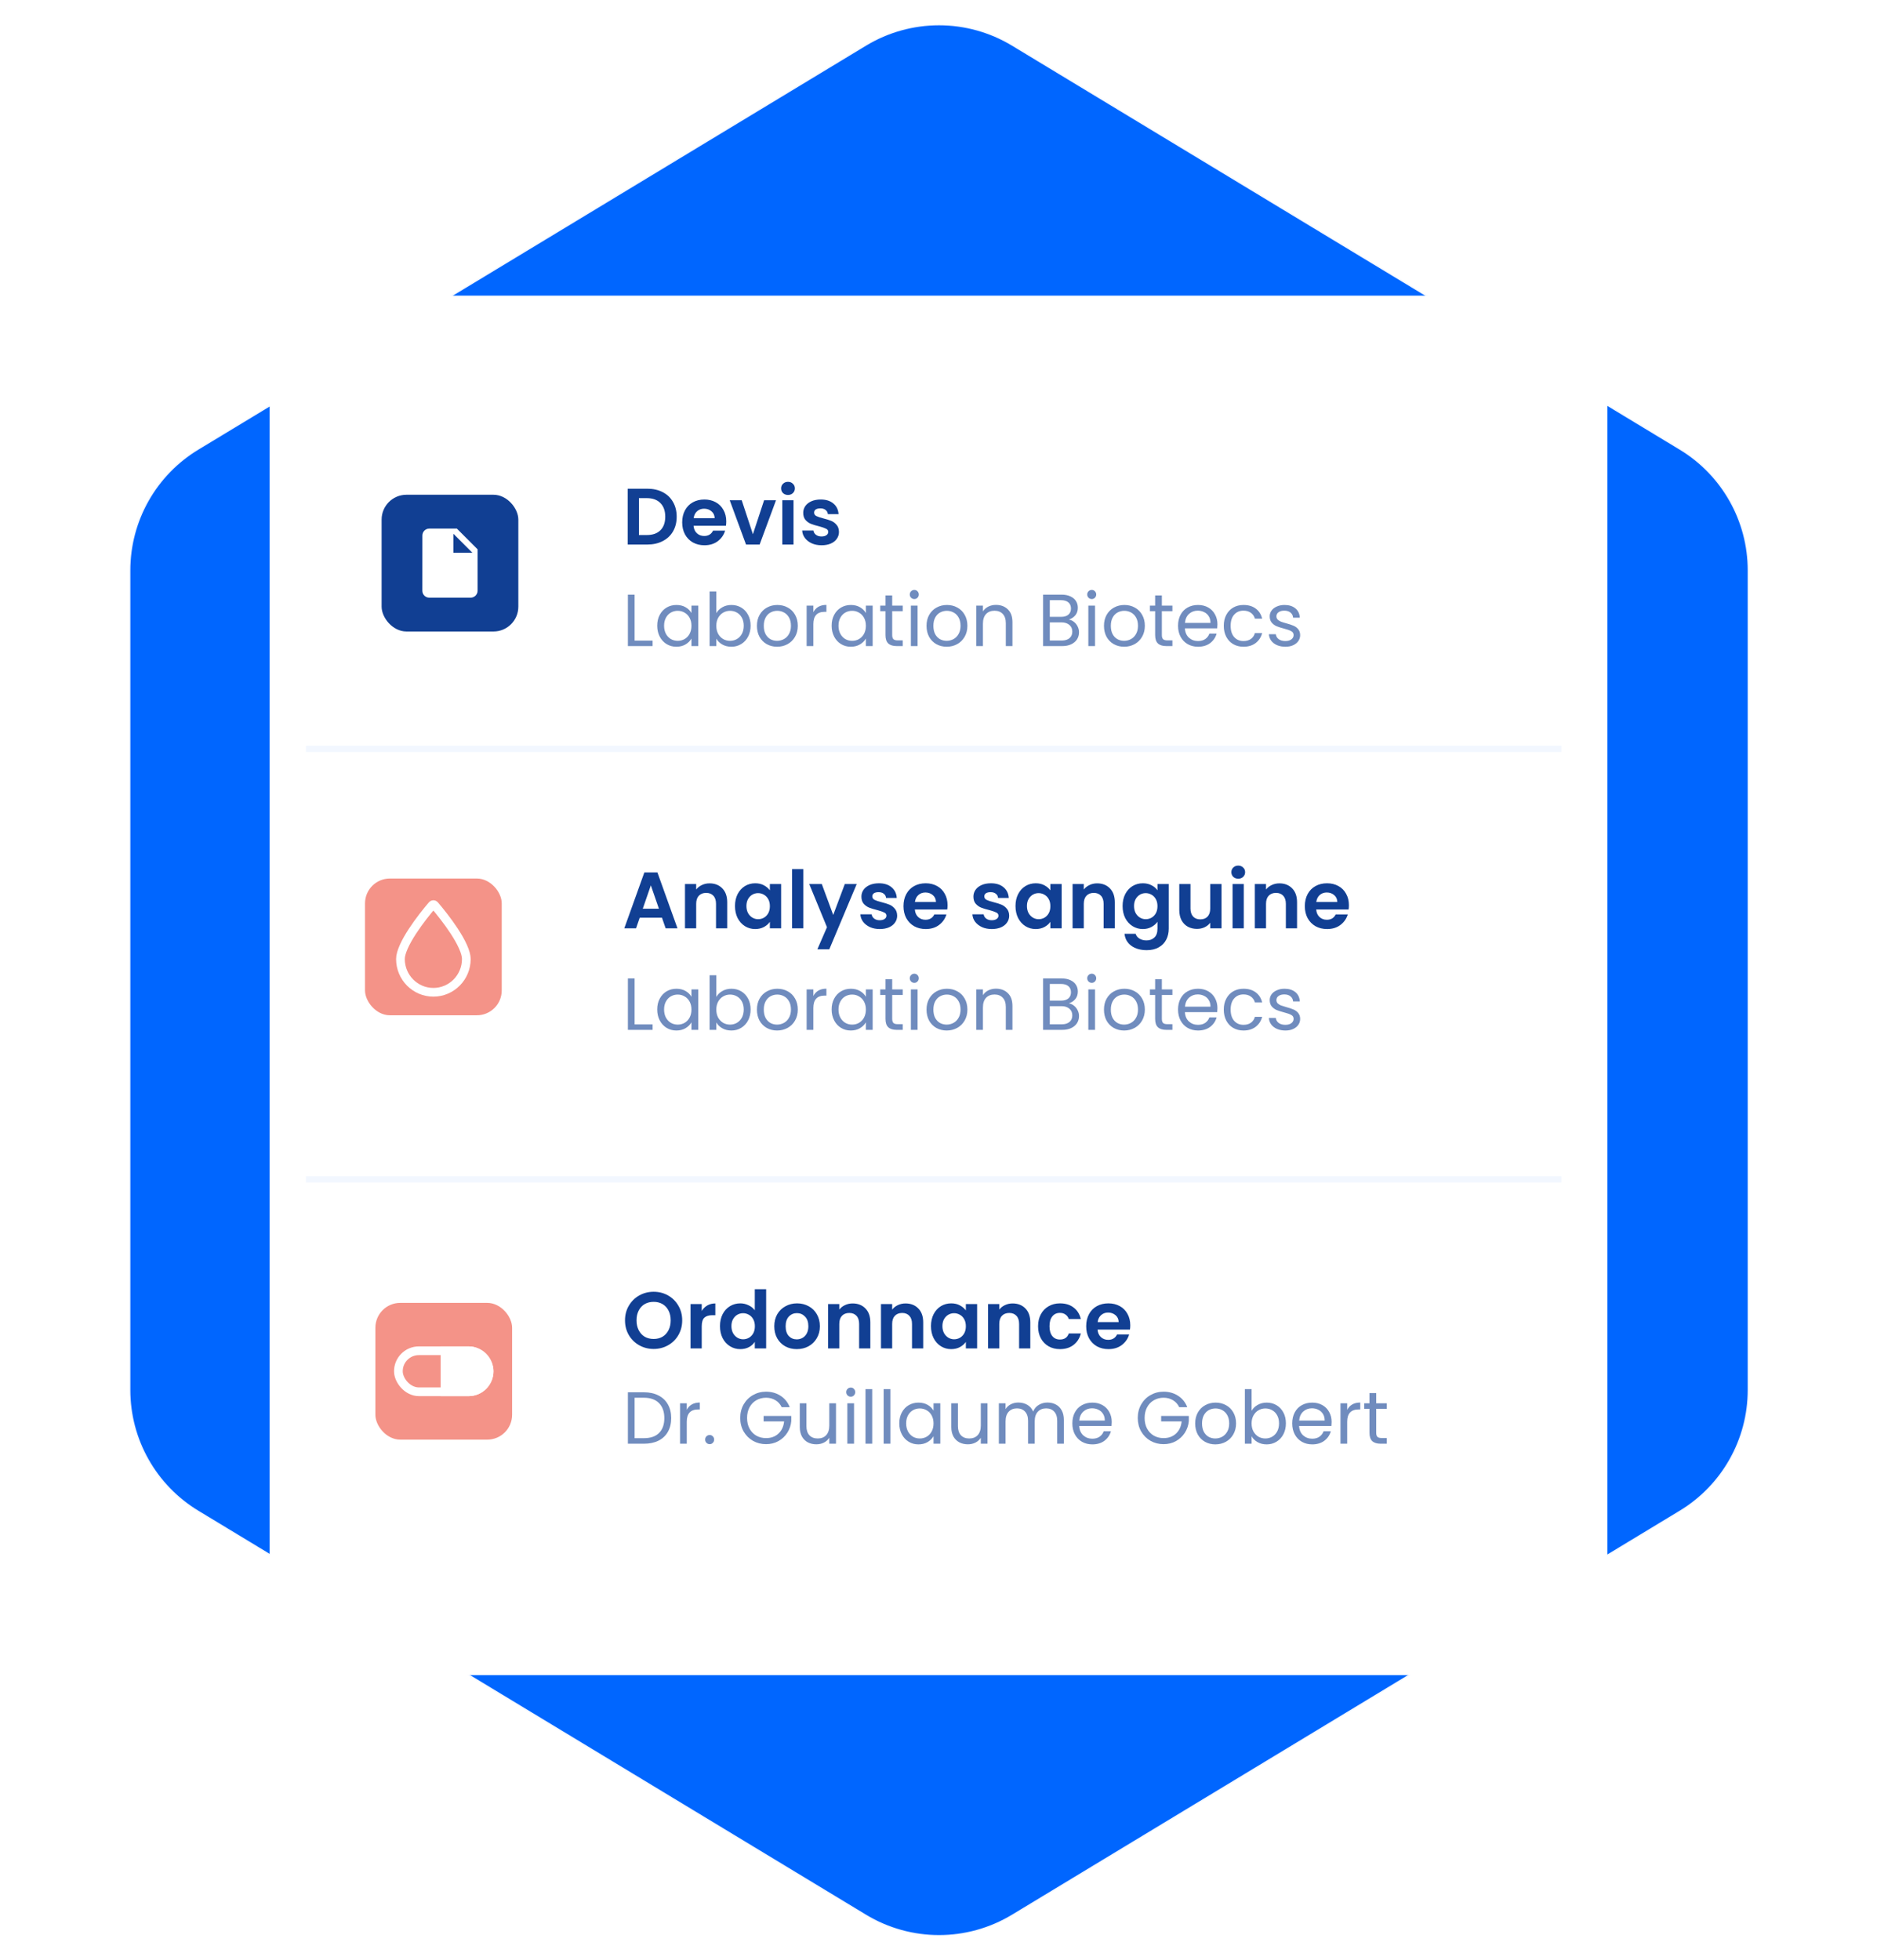 <svg width="362" height="378" viewBox="0 0 362 378" fill="none" xmlns="http://www.w3.org/2000/svg">
<g style="mix-blend-mode:multiply">
<path d="M166.959 369.296C175.654 374.556 186.549 374.556 195.244 369.296L324.006 291.402C332.188 286.452 337.187 277.586 337.187 268.023V109.977C337.187 100.414 332.188 91.547 324.006 86.598L195.244 8.704C186.549 3.444 175.654 3.444 166.959 8.704L38.197 86.598C30.015 91.547 25.016 100.414 25.016 109.977V268.023C25.016 277.586 30.015 286.452 38.197 291.402L166.959 369.296Z" fill="#0066FF"/>
<path d="M166.959 369.296C175.654 374.556 186.549 374.556 195.244 369.296L324.006 291.402C332.188 286.452 337.187 277.586 337.187 268.023V109.977C337.187 100.414 332.188 91.547 324.006 86.598L195.244 8.704C186.549 3.444 175.654 3.444 166.959 8.704L38.197 86.598C30.015 91.547 25.016 100.414 25.016 109.977V268.023C25.016 277.586 30.015 286.452 38.197 291.402L166.959 369.296Z" stroke="#F2F7FF" stroke-width="0.254"/>
</g>
<g filter="url(#filter0_d_1321_10014)">
<rect x="52" y="55" width="258" height="266" rx="3" fill="white"/>
</g>
<rect x="70.397" y="169.397" width="26.37" height="26.37" rx="4.795" fill="#F49388"/>
<path d="M89.935 184.915C89.935 188.466 87.084 191.333 83.582 191.333C80.081 191.333 77.23 188.466 77.23 184.915C77.23 184.304 77.451 183.496 77.877 182.541C78.296 181.6 78.882 180.584 79.54 179.576C80.854 177.56 82.41 175.644 83.356 174.53C83.479 174.385 83.686 174.385 83.809 174.53C84.755 175.644 86.311 177.56 87.626 179.576C88.283 180.584 88.869 181.6 89.288 182.541C89.714 183.496 89.935 184.304 89.935 184.915Z" stroke="white" stroke-width="1.678"/>
<rect x="72.397" y="251.222" width="26.37" height="26.37" rx="4.795" fill="#F49388"/>
<rect x="76.832" y="260.452" width="17.5" height="7.911" rx="3.956" stroke="white" stroke-width="1.678"/>
<path d="M85.823 260.452H90.377C92.562 260.452 94.333 262.223 94.333 264.407C94.333 266.592 92.562 268.363 90.377 268.363H85.823V260.452Z" fill="white" stroke="white" stroke-width="1.678"/>
<path d="M124.829 94.232C125.96 94.232 126.952 94.453 127.806 94.895C128.67 95.338 129.333 95.97 129.796 96.793C130.269 97.606 130.506 98.552 130.506 99.632C130.506 100.711 130.269 101.658 129.796 102.47C129.333 103.272 128.67 103.894 127.806 104.337C126.952 104.779 125.96 105 124.829 105H121.064V94.232H124.829ZM124.751 103.164C125.883 103.164 126.757 102.856 127.374 102.239C127.991 101.622 128.3 100.753 128.3 99.632C128.3 98.51 127.991 97.636 127.374 97.009C126.757 96.371 125.883 96.052 124.751 96.052H123.224V103.164H124.751ZM140.067 100.542C140.067 100.85 140.046 101.128 140.005 101.375H133.757C133.809 101.992 134.025 102.475 134.405 102.825C134.786 103.175 135.254 103.349 135.809 103.349C136.611 103.349 137.182 103.005 137.522 102.316H139.851C139.604 103.139 139.131 103.817 138.432 104.352C137.732 104.877 136.874 105.139 135.855 105.139C135.033 105.139 134.292 104.959 133.634 104.599C132.986 104.229 132.477 103.709 132.107 103.041C131.747 102.372 131.567 101.601 131.567 100.727C131.567 99.842 131.747 99.066 132.107 98.397C132.467 97.729 132.971 97.215 133.619 96.855C134.267 96.495 135.012 96.315 135.855 96.315C136.668 96.315 137.393 96.49 138.031 96.839C138.679 97.189 139.177 97.688 139.527 98.336C139.887 98.973 140.067 99.709 140.067 100.542ZM137.83 99.925C137.82 99.369 137.619 98.927 137.228 98.598C136.838 98.258 136.359 98.089 135.794 98.089C135.259 98.089 134.806 98.253 134.436 98.582C134.076 98.901 133.855 99.349 133.773 99.925H137.83ZM145.207 103.01L147.367 96.454H149.665L146.503 105H143.88L140.733 96.454H143.047L145.207 103.01ZM151.974 95.436C151.593 95.436 151.274 95.317 151.017 95.081C150.77 94.834 150.647 94.53 150.647 94.171C150.647 93.811 150.77 93.512 151.017 93.276C151.274 93.029 151.593 92.906 151.974 92.906C152.354 92.906 152.668 93.029 152.915 93.276C153.172 93.512 153.3 93.811 153.3 94.171C153.3 94.53 153.172 94.834 152.915 95.081C152.668 95.317 152.354 95.436 151.974 95.436ZM153.038 96.454V105H150.878V96.454H153.038ZM158.442 105.139C157.743 105.139 157.116 105.015 156.56 104.769C156.005 104.511 155.563 104.167 155.234 103.735C154.915 103.303 154.74 102.825 154.709 102.3H156.884C156.925 102.629 157.085 102.902 157.362 103.118C157.65 103.334 158.005 103.442 158.427 103.442C158.838 103.442 159.157 103.36 159.383 103.195C159.62 103.031 159.738 102.82 159.738 102.563C159.738 102.285 159.594 102.079 159.306 101.946C159.029 101.802 158.581 101.647 157.964 101.483C157.326 101.328 156.802 101.169 156.391 101.004C155.989 100.84 155.64 100.588 155.342 100.249C155.054 99.909 154.91 99.451 154.91 98.876C154.91 98.403 155.043 97.971 155.311 97.58C155.588 97.189 155.979 96.88 156.483 96.654C156.997 96.428 157.599 96.315 158.288 96.315C159.306 96.315 160.119 96.572 160.725 97.086C161.332 97.59 161.666 98.274 161.728 99.138H159.661C159.63 98.799 159.486 98.531 159.229 98.336C158.982 98.13 158.648 98.027 158.226 98.027C157.836 98.027 157.532 98.099 157.316 98.243C157.11 98.387 157.008 98.588 157.008 98.845C157.008 99.133 157.152 99.354 157.44 99.508C157.728 99.652 158.175 99.801 158.782 99.956C159.399 100.11 159.908 100.269 160.309 100.434C160.71 100.598 161.055 100.855 161.343 101.205C161.641 101.544 161.795 101.997 161.805 102.563C161.805 103.056 161.666 103.498 161.389 103.889C161.121 104.28 160.731 104.589 160.216 104.815C159.712 105.031 159.121 105.139 158.442 105.139Z" fill="#113F93"/>
<path d="M122.39 123.523H125.862V124.576H121.096V114.659H122.39V123.523ZM126.753 120.649C126.753 119.852 126.914 119.155 127.237 118.557C127.559 117.95 128.001 117.481 128.56 117.149C129.129 116.817 129.76 116.651 130.452 116.651C131.135 116.651 131.728 116.798 132.231 117.092C132.734 117.386 133.108 117.756 133.355 118.202V116.779H134.664V124.576H133.355V123.124C133.099 123.58 132.715 123.959 132.203 124.263C131.7 124.557 131.112 124.704 130.438 124.704C129.746 124.704 129.12 124.533 128.56 124.192C128.001 123.85 127.559 123.371 127.237 122.754C126.914 122.138 126.753 121.436 126.753 120.649ZM133.355 120.663C133.355 120.075 133.236 119.563 132.999 119.126C132.762 118.69 132.44 118.358 132.032 118.13C131.633 117.893 131.192 117.775 130.709 117.775C130.225 117.775 129.784 117.889 129.385 118.116C128.987 118.344 128.669 118.676 128.432 119.112C128.195 119.548 128.076 120.061 128.076 120.649C128.076 121.246 128.195 121.768 128.432 122.214C128.669 122.65 128.987 122.987 129.385 123.224C129.784 123.452 130.225 123.565 130.709 123.565C131.192 123.565 131.633 123.452 132.032 123.224C132.44 122.987 132.762 122.65 132.999 122.214C133.236 121.768 133.355 121.251 133.355 120.663ZM138.147 118.23C138.412 117.765 138.801 117.386 139.313 117.092C139.826 116.798 140.409 116.651 141.063 116.651C141.765 116.651 142.396 116.817 142.956 117.149C143.515 117.481 143.956 117.95 144.279 118.557C144.601 119.155 144.763 119.852 144.763 120.649C144.763 121.436 144.601 122.138 144.279 122.754C143.956 123.371 143.511 123.85 142.942 124.192C142.382 124.533 141.756 124.704 141.063 124.704C140.39 124.704 139.797 124.557 139.285 124.263C138.782 123.969 138.403 123.594 138.147 123.139V124.576H136.852V114.047H138.147V118.23ZM143.44 120.649C143.44 120.061 143.321 119.548 143.084 119.112C142.847 118.676 142.524 118.344 142.116 118.116C141.718 117.889 141.277 117.775 140.793 117.775C140.319 117.775 139.878 117.893 139.47 118.13C139.072 118.358 138.749 118.695 138.502 119.141C138.265 119.577 138.147 120.084 138.147 120.663C138.147 121.251 138.265 121.768 138.502 122.214C138.749 122.65 139.072 122.987 139.47 123.224C139.878 123.452 140.319 123.565 140.793 123.565C141.277 123.565 141.718 123.452 142.116 123.224C142.524 122.987 142.847 122.65 143.084 122.214C143.321 121.768 143.44 121.246 143.44 120.649ZM149.867 124.704C149.137 124.704 148.473 124.538 147.876 124.206C147.287 123.874 146.823 123.404 146.481 122.797C146.149 122.181 145.983 121.469 145.983 120.663C145.983 119.866 146.154 119.164 146.495 118.557C146.846 117.941 147.321 117.471 147.918 117.149C148.516 116.817 149.185 116.651 149.924 116.651C150.664 116.651 151.333 116.817 151.931 117.149C152.528 117.471 152.998 117.936 153.339 118.543C153.69 119.15 153.866 119.857 153.866 120.663C153.866 121.469 153.685 122.181 153.325 122.797C152.974 123.404 152.495 123.874 151.888 124.206C151.281 124.538 150.607 124.704 149.867 124.704ZM149.867 123.565C150.332 123.565 150.769 123.456 151.176 123.238C151.584 123.02 151.912 122.693 152.158 122.257C152.414 121.82 152.542 121.289 152.542 120.663C152.542 120.037 152.419 119.506 152.172 119.069C151.926 118.633 151.603 118.311 151.205 118.102C150.807 117.884 150.375 117.775 149.91 117.775C149.436 117.775 149 117.884 148.601 118.102C148.212 118.311 147.899 118.633 147.662 119.069C147.425 119.506 147.306 120.037 147.306 120.663C147.306 121.298 147.42 121.834 147.648 122.271C147.885 122.707 148.198 123.034 148.587 123.252C148.976 123.461 149.403 123.565 149.867 123.565ZM156.863 118.045C157.09 117.599 157.413 117.253 157.83 117.006C158.257 116.76 158.774 116.636 159.381 116.636V117.974H159.04C157.588 117.974 156.863 118.761 156.863 120.336V124.576H155.568V116.779H156.863V118.045ZM160.392 120.649C160.392 119.852 160.553 119.155 160.876 118.557C161.198 117.95 161.639 117.481 162.199 117.149C162.768 116.817 163.399 116.651 164.091 116.651C164.774 116.651 165.367 116.798 165.87 117.092C166.372 117.386 166.747 117.756 166.994 118.202V116.779H168.303V124.576H166.994V123.124C166.738 123.58 166.353 123.959 165.841 124.263C165.338 124.557 164.75 124.704 164.077 124.704C163.385 124.704 162.758 124.533 162.199 124.192C161.639 123.85 161.198 123.371 160.876 122.754C160.553 122.138 160.392 121.436 160.392 120.649ZM166.994 120.663C166.994 120.075 166.875 119.563 166.638 119.126C166.401 118.69 166.078 118.358 165.67 118.13C165.272 117.893 164.831 117.775 164.347 117.775C163.864 117.775 163.422 117.889 163.024 118.116C162.626 118.344 162.308 118.676 162.071 119.112C161.834 119.548 161.715 120.061 161.715 120.649C161.715 121.246 161.834 121.768 162.071 122.214C162.308 122.65 162.626 122.987 163.024 123.224C163.422 123.452 163.864 123.565 164.347 123.565C164.831 123.565 165.272 123.452 165.67 123.224C166.078 122.987 166.401 122.65 166.638 122.214C166.875 121.768 166.994 121.251 166.994 120.663ZM172.07 117.846V122.441C172.07 122.821 172.151 123.091 172.312 123.252C172.473 123.404 172.753 123.48 173.151 123.48H174.105V124.576H172.938C172.217 124.576 171.676 124.41 171.316 124.078C170.955 123.746 170.775 123.2 170.775 122.441V117.846H169.765V116.779H170.775V114.815H172.07V116.779H174.105V117.846H172.07ZM176.342 115.512C176.095 115.512 175.887 115.427 175.716 115.256C175.545 115.086 175.46 114.877 175.46 114.63C175.46 114.384 175.545 114.175 175.716 114.004C175.887 113.834 176.095 113.748 176.342 113.748C176.579 113.748 176.778 113.834 176.94 114.004C177.11 114.175 177.196 114.384 177.196 114.63C177.196 114.877 177.11 115.086 176.94 115.256C176.778 115.427 176.579 115.512 176.342 115.512ZM176.968 116.779V124.576H175.673V116.779H176.968ZM182.575 124.704C181.845 124.704 181.181 124.538 180.583 124.206C179.995 123.874 179.53 123.404 179.189 122.797C178.857 122.181 178.691 121.469 178.691 120.663C178.691 119.866 178.862 119.164 179.203 118.557C179.554 117.941 180.028 117.471 180.626 117.149C181.224 116.817 181.892 116.651 182.632 116.651C183.372 116.651 184.041 116.817 184.638 117.149C185.236 117.471 185.705 117.936 186.047 118.543C186.398 119.15 186.573 119.857 186.573 120.663C186.573 121.469 186.393 122.181 186.033 122.797C185.682 123.404 185.203 123.874 184.596 124.206C183.989 124.538 183.315 124.704 182.575 124.704ZM182.575 123.565C183.04 123.565 183.476 123.456 183.884 123.238C184.292 123.02 184.619 122.693 184.866 122.257C185.122 121.82 185.25 121.289 185.25 120.663C185.25 120.037 185.127 119.506 184.88 119.069C184.634 118.633 184.311 118.311 183.913 118.102C183.514 117.884 183.083 117.775 182.618 117.775C182.144 117.775 181.707 117.884 181.309 118.102C180.92 118.311 180.607 118.633 180.37 119.069C180.133 119.506 180.014 120.037 180.014 120.663C180.014 121.298 180.128 121.834 180.356 122.271C180.593 122.707 180.906 123.034 181.295 123.252C181.684 123.461 182.11 123.565 182.575 123.565ZM192.075 116.636C193.023 116.636 193.791 116.926 194.38 117.504C194.968 118.073 195.262 118.899 195.262 119.98V124.576H193.981V120.165C193.981 119.387 193.787 118.794 193.398 118.386C193.009 117.969 192.478 117.76 191.804 117.76C191.121 117.76 190.576 117.974 190.168 118.401C189.77 118.828 189.57 119.449 189.57 120.265V124.576H188.276V116.779H189.57V117.889C189.827 117.49 190.173 117.182 190.609 116.964C191.055 116.746 191.543 116.636 192.075 116.636ZM206.135 119.468C206.496 119.525 206.823 119.672 207.117 119.909C207.421 120.146 207.658 120.44 207.829 120.791C208.009 121.142 208.099 121.517 208.099 121.915C208.099 122.418 207.971 122.873 207.715 123.281C207.459 123.679 207.084 123.997 206.591 124.234C206.107 124.462 205.533 124.576 204.869 124.576H201.17V114.659H204.727C205.4 114.659 205.974 114.773 206.448 115C206.923 115.218 207.278 115.517 207.516 115.897C207.753 116.276 207.871 116.703 207.871 117.177C207.871 117.765 207.71 118.254 207.387 118.643C207.074 119.022 206.657 119.297 206.135 119.468ZM202.465 118.941H204.641C205.249 118.941 205.718 118.799 206.05 118.515C206.382 118.23 206.548 117.836 206.548 117.334C206.548 116.831 206.382 116.437 206.05 116.153C205.718 115.868 205.239 115.726 204.613 115.726H202.465V118.941ZM204.755 123.509C205.4 123.509 205.903 123.357 206.263 123.053C206.624 122.75 206.804 122.328 206.804 121.787C206.804 121.237 206.614 120.805 206.235 120.492C205.856 120.17 205.348 120.008 204.713 120.008H202.465V123.509H204.755ZM210.564 115.512C210.318 115.512 210.109 115.427 209.938 115.256C209.768 115.086 209.682 114.877 209.682 114.63C209.682 114.384 209.768 114.175 209.938 114.004C210.109 113.834 210.318 113.748 210.564 113.748C210.801 113.748 211.001 113.834 211.162 114.004C211.333 114.175 211.418 114.384 211.418 114.63C211.418 114.877 211.333 115.086 211.162 115.256C211.001 115.427 210.801 115.512 210.564 115.512ZM211.19 116.779V124.576H209.896V116.779H211.19ZM216.798 124.704C216.067 124.704 215.403 124.538 214.806 124.206C214.218 123.874 213.753 123.404 213.411 122.797C213.079 122.181 212.913 121.469 212.913 120.663C212.913 119.866 213.084 119.164 213.425 118.557C213.776 117.941 214.251 117.471 214.848 117.149C215.446 116.817 216.115 116.651 216.854 116.651C217.594 116.651 218.263 116.817 218.861 117.149C219.458 117.471 219.928 117.936 220.269 118.543C220.62 119.15 220.796 119.857 220.796 120.663C220.796 121.469 220.615 122.181 220.255 122.797C219.904 123.404 219.425 123.874 218.818 124.206C218.211 124.538 217.537 124.704 216.798 124.704ZM216.798 123.565C217.262 123.565 217.699 123.456 218.106 123.238C218.514 123.02 218.842 122.693 219.088 122.257C219.344 121.82 219.472 121.289 219.472 120.663C219.472 120.037 219.349 119.506 219.102 119.069C218.856 118.633 218.533 118.311 218.135 118.102C217.737 117.884 217.305 117.775 216.84 117.775C216.366 117.775 215.93 117.884 215.531 118.102C215.142 118.311 214.829 118.633 214.592 119.069C214.355 119.506 214.236 120.037 214.236 120.663C214.236 121.298 214.35 121.834 214.578 122.271C214.815 122.707 215.128 123.034 215.517 123.252C215.906 123.461 216.333 123.565 216.798 123.565ZM224.077 117.846V122.441C224.077 122.821 224.158 123.091 224.319 123.252C224.48 123.404 224.76 123.48 225.159 123.48H226.112V124.576H224.945C224.224 124.576 223.684 124.41 223.323 124.078C222.963 123.746 222.783 123.2 222.783 122.441V117.846H221.772V116.779H222.783V114.815H224.077V116.779H226.112V117.846H224.077ZM234.795 120.378C234.795 120.625 234.78 120.886 234.752 121.161H228.52C228.567 121.929 228.828 122.532 229.303 122.968C229.786 123.395 230.37 123.608 231.053 123.608C231.612 123.608 232.077 123.48 232.447 123.224C232.826 122.958 233.092 122.607 233.244 122.171H234.638C234.429 122.92 234.012 123.532 233.386 124.007C232.76 124.471 231.982 124.704 231.053 124.704C230.313 124.704 229.649 124.538 229.061 124.206C228.482 123.874 228.027 123.404 227.695 122.797C227.363 122.181 227.197 121.469 227.197 120.663C227.197 119.857 227.358 119.15 227.681 118.543C228.003 117.936 228.454 117.471 229.032 117.149C229.62 116.817 230.294 116.651 231.053 116.651C231.793 116.651 232.447 116.812 233.016 117.134C233.585 117.457 234.022 117.903 234.325 118.472C234.638 119.032 234.795 119.667 234.795 120.378ZM233.457 120.108C233.457 119.615 233.348 119.193 233.13 118.842C232.912 118.481 232.613 118.211 232.234 118.031C231.864 117.841 231.451 117.746 230.996 117.746C230.341 117.746 229.782 117.955 229.317 118.372C228.862 118.79 228.601 119.368 228.534 120.108H233.457ZM236.02 120.663C236.02 119.857 236.181 119.155 236.504 118.557C236.826 117.95 237.272 117.481 237.841 117.149C238.42 116.817 239.079 116.651 239.819 116.651C240.777 116.651 241.564 116.883 242.181 117.348C242.807 117.813 243.219 118.458 243.418 119.283H242.024C241.891 118.809 241.63 118.434 241.242 118.159C240.862 117.884 240.388 117.746 239.819 117.746C239.079 117.746 238.481 118.002 238.026 118.515C237.571 119.017 237.343 119.733 237.343 120.663C237.343 121.602 237.571 122.328 238.026 122.84C238.481 123.352 239.079 123.608 239.819 123.608C240.388 123.608 240.862 123.475 241.242 123.21C241.621 122.944 241.882 122.565 242.024 122.072H243.418C243.21 122.868 242.792 123.509 242.166 123.992C241.54 124.467 240.758 124.704 239.819 124.704C239.079 124.704 238.42 124.538 237.841 124.206C237.272 123.874 236.826 123.404 236.504 122.797C236.181 122.19 236.02 121.479 236.02 120.663ZM247.906 124.704C247.309 124.704 246.773 124.604 246.299 124.405C245.824 124.196 245.45 123.912 245.175 123.551C244.899 123.181 244.748 122.759 244.719 122.285H246.057C246.095 122.674 246.275 122.992 246.597 123.238C246.929 123.485 247.361 123.608 247.892 123.608C248.385 123.608 248.774 123.499 249.059 123.281C249.343 123.063 249.486 122.788 249.486 122.456C249.486 122.114 249.334 121.863 249.03 121.702C248.727 121.531 248.257 121.365 247.622 121.204C247.043 121.052 246.569 120.9 246.199 120.748C245.838 120.587 245.525 120.355 245.26 120.051C245.004 119.738 244.876 119.33 244.876 118.828C244.876 118.429 244.994 118.064 245.231 117.732C245.469 117.4 245.805 117.139 246.242 116.949C246.678 116.75 247.176 116.651 247.736 116.651C248.599 116.651 249.296 116.869 249.827 117.305C250.358 117.741 250.643 118.339 250.681 119.098H249.386C249.358 118.69 249.192 118.363 248.888 118.116C248.594 117.87 248.196 117.746 247.693 117.746C247.228 117.746 246.858 117.846 246.583 118.045C246.308 118.244 246.17 118.505 246.17 118.828C246.17 119.084 246.251 119.297 246.412 119.468C246.583 119.629 246.792 119.762 247.038 119.866C247.294 119.961 247.645 120.07 248.091 120.193C248.651 120.345 249.106 120.497 249.457 120.649C249.808 120.791 250.107 121.009 250.354 121.303C250.61 121.597 250.742 121.981 250.752 122.456C250.752 122.883 250.633 123.267 250.396 123.608C250.159 123.95 249.822 124.22 249.386 124.419C248.959 124.609 248.466 124.704 247.906 124.704Z" fill="#708CBE"/>
<path d="M122.39 197.523H125.862V198.576H121.096V188.659H122.39V197.523ZM126.753 194.649C126.753 193.852 126.914 193.155 127.237 192.557C127.559 191.95 128.001 191.481 128.56 191.149C129.129 190.817 129.76 190.651 130.452 190.651C131.135 190.651 131.728 190.798 132.231 191.092C132.734 191.386 133.108 191.756 133.355 192.202V190.779H134.664V198.576H133.355V197.125C133.099 197.58 132.715 197.959 132.203 198.263C131.7 198.557 131.112 198.704 130.438 198.704C129.746 198.704 129.12 198.533 128.56 198.192C128.001 197.85 127.559 197.371 127.237 196.755C126.914 196.138 126.753 195.436 126.753 194.649ZM133.355 194.663C133.355 194.075 133.236 193.563 132.999 193.126C132.762 192.69 132.44 192.358 132.032 192.131C131.633 191.893 131.192 191.775 130.709 191.775C130.225 191.775 129.784 191.889 129.385 192.116C128.987 192.344 128.669 192.676 128.432 193.112C128.195 193.549 128.076 194.061 128.076 194.649C128.076 195.246 128.195 195.768 128.432 196.214C128.669 196.65 128.987 196.987 129.385 197.224C129.784 197.452 130.225 197.566 130.709 197.566C131.192 197.566 131.633 197.452 132.032 197.224C132.44 196.987 132.762 196.65 132.999 196.214C133.236 195.768 133.355 195.251 133.355 194.663ZM138.147 192.23C138.412 191.765 138.801 191.386 139.313 191.092C139.826 190.798 140.409 190.651 141.063 190.651C141.765 190.651 142.396 190.817 142.956 191.149C143.515 191.481 143.956 191.95 144.279 192.557C144.601 193.155 144.763 193.852 144.763 194.649C144.763 195.436 144.601 196.138 144.279 196.755C143.956 197.371 143.511 197.85 142.942 198.192C142.382 198.533 141.756 198.704 141.063 198.704C140.39 198.704 139.797 198.557 139.285 198.263C138.782 197.969 138.403 197.594 138.147 197.139V198.576H136.852V188.047H138.147V192.23ZM143.44 194.649C143.44 194.061 143.321 193.549 143.084 193.112C142.847 192.676 142.524 192.344 142.116 192.116C141.718 191.889 141.277 191.775 140.793 191.775C140.319 191.775 139.878 191.893 139.47 192.131C139.072 192.358 138.749 192.695 138.502 193.141C138.265 193.577 138.147 194.084 138.147 194.663C138.147 195.251 138.265 195.768 138.502 196.214C138.749 196.65 139.072 196.987 139.47 197.224C139.878 197.452 140.319 197.566 140.793 197.566C141.277 197.566 141.718 197.452 142.116 197.224C142.524 196.987 142.847 196.65 143.084 196.214C143.321 195.768 143.44 195.246 143.44 194.649ZM149.867 198.704C149.137 198.704 148.473 198.538 147.876 198.206C147.287 197.874 146.823 197.404 146.481 196.797C146.149 196.181 145.983 195.469 145.983 194.663C145.983 193.866 146.154 193.164 146.495 192.557C146.846 191.941 147.321 191.471 147.918 191.149C148.516 190.817 149.185 190.651 149.924 190.651C150.664 190.651 151.333 190.817 151.931 191.149C152.528 191.471 152.998 191.936 153.339 192.543C153.69 193.15 153.866 193.857 153.866 194.663C153.866 195.469 153.685 196.181 153.325 196.797C152.974 197.404 152.495 197.874 151.888 198.206C151.281 198.538 150.607 198.704 149.867 198.704ZM149.867 197.566C150.332 197.566 150.769 197.457 151.176 197.238C151.584 197.02 151.912 196.693 152.158 196.257C152.414 195.82 152.542 195.289 152.542 194.663C152.542 194.037 152.419 193.506 152.172 193.07C151.926 192.633 151.603 192.311 151.205 192.102C150.807 191.884 150.375 191.775 149.91 191.775C149.436 191.775 149 191.884 148.601 192.102C148.212 192.311 147.899 192.633 147.662 193.07C147.425 193.506 147.306 194.037 147.306 194.663C147.306 195.299 147.42 195.835 147.648 196.271C147.885 196.707 148.198 197.034 148.587 197.253C148.976 197.461 149.403 197.566 149.867 197.566ZM156.863 192.045C157.09 191.599 157.413 191.253 157.83 191.007C158.257 190.76 158.774 190.637 159.381 190.637V191.974H159.04C157.588 191.974 156.863 192.761 156.863 194.336V198.576H155.568V190.779H156.863V192.045ZM160.392 194.649C160.392 193.852 160.553 193.155 160.876 192.557C161.198 191.95 161.639 191.481 162.199 191.149C162.768 190.817 163.399 190.651 164.091 190.651C164.774 190.651 165.367 190.798 165.87 191.092C166.372 191.386 166.747 191.756 166.994 192.202V190.779H168.303V198.576H166.994V197.125C166.738 197.58 166.353 197.959 165.841 198.263C165.338 198.557 164.75 198.704 164.077 198.704C163.385 198.704 162.758 198.533 162.199 198.192C161.639 197.85 161.198 197.371 160.876 196.755C160.553 196.138 160.392 195.436 160.392 194.649ZM166.994 194.663C166.994 194.075 166.875 193.563 166.638 193.126C166.401 192.69 166.078 192.358 165.67 192.131C165.272 191.893 164.831 191.775 164.347 191.775C163.864 191.775 163.422 191.889 163.024 192.116C162.626 192.344 162.308 192.676 162.071 193.112C161.834 193.549 161.715 194.061 161.715 194.649C161.715 195.246 161.834 195.768 162.071 196.214C162.308 196.65 162.626 196.987 163.024 197.224C163.422 197.452 163.864 197.566 164.347 197.566C164.831 197.566 165.272 197.452 165.67 197.224C166.078 196.987 166.401 196.65 166.638 196.214C166.875 195.768 166.994 195.251 166.994 194.663ZM172.07 191.846V196.442C172.07 196.821 172.151 197.091 172.312 197.253C172.473 197.404 172.753 197.48 173.151 197.48H174.105V198.576H172.938C172.217 198.576 171.676 198.41 171.316 198.078C170.955 197.746 170.775 197.2 170.775 196.442V191.846H169.765V190.779H170.775V188.815H172.07V190.779H174.105V191.846H172.07ZM176.342 189.513C176.095 189.513 175.887 189.427 175.716 189.256C175.545 189.086 175.46 188.877 175.46 188.63C175.46 188.384 175.545 188.175 175.716 188.004C175.887 187.834 176.095 187.748 176.342 187.748C176.579 187.748 176.778 187.834 176.94 188.004C177.11 188.175 177.196 188.384 177.196 188.63C177.196 188.877 177.11 189.086 176.94 189.256C176.778 189.427 176.579 189.513 176.342 189.513ZM176.968 190.779V198.576H175.673V190.779H176.968ZM182.575 198.704C181.845 198.704 181.181 198.538 180.583 198.206C179.995 197.874 179.53 197.404 179.189 196.797C178.857 196.181 178.691 195.469 178.691 194.663C178.691 193.866 178.862 193.164 179.203 192.557C179.554 191.941 180.028 191.471 180.626 191.149C181.224 190.817 181.892 190.651 182.632 190.651C183.372 190.651 184.041 190.817 184.638 191.149C185.236 191.471 185.705 191.936 186.047 192.543C186.398 193.15 186.573 193.857 186.573 194.663C186.573 195.469 186.393 196.181 186.033 196.797C185.682 197.404 185.203 197.874 184.596 198.206C183.989 198.538 183.315 198.704 182.575 198.704ZM182.575 197.566C183.04 197.566 183.476 197.457 183.884 197.238C184.292 197.02 184.619 196.693 184.866 196.257C185.122 195.82 185.25 195.289 185.25 194.663C185.25 194.037 185.127 193.506 184.88 193.07C184.634 192.633 184.311 192.311 183.913 192.102C183.514 191.884 183.083 191.775 182.618 191.775C182.144 191.775 181.707 191.884 181.309 192.102C180.92 192.311 180.607 192.633 180.37 193.07C180.133 193.506 180.014 194.037 180.014 194.663C180.014 195.299 180.128 195.835 180.356 196.271C180.593 196.707 180.906 197.034 181.295 197.253C181.684 197.461 182.11 197.566 182.575 197.566ZM192.075 190.637C193.023 190.637 193.791 190.926 194.38 191.504C194.968 192.074 195.262 192.899 195.262 193.98V198.576H193.981V194.165C193.981 193.387 193.787 192.794 193.398 192.387C193.009 191.969 192.478 191.761 191.804 191.761C191.121 191.761 190.576 191.974 190.168 192.401C189.77 192.828 189.57 193.449 189.57 194.265V198.576H188.276V190.779H189.57V191.889C189.827 191.49 190.173 191.182 190.609 190.964C191.055 190.746 191.543 190.637 192.075 190.637ZM206.135 193.468C206.496 193.525 206.823 193.672 207.117 193.909C207.421 194.146 207.658 194.44 207.829 194.791C208.009 195.142 208.099 195.517 208.099 195.915C208.099 196.418 207.971 196.873 207.715 197.281C207.459 197.679 207.084 197.997 206.591 198.234C206.107 198.462 205.533 198.576 204.869 198.576H201.17V188.659H204.727C205.4 188.659 205.974 188.773 206.448 189C206.923 189.219 207.278 189.517 207.516 189.897C207.753 190.276 207.871 190.703 207.871 191.177C207.871 191.765 207.71 192.254 207.387 192.643C207.074 193.022 206.657 193.297 206.135 193.468ZM202.465 192.942H204.641C205.249 192.942 205.718 192.799 206.05 192.515C206.382 192.23 206.548 191.836 206.548 191.334C206.548 190.831 206.382 190.437 206.05 190.153C205.718 189.868 205.239 189.726 204.613 189.726H202.465V192.942ZM204.755 197.509C205.4 197.509 205.903 197.357 206.263 197.053C206.624 196.75 206.804 196.328 206.804 195.787C206.804 195.237 206.614 194.805 206.235 194.492C205.856 194.17 205.348 194.009 204.713 194.009H202.465V197.509H204.755ZM210.564 189.513C210.318 189.513 210.109 189.427 209.938 189.256C209.768 189.086 209.682 188.877 209.682 188.63C209.682 188.384 209.768 188.175 209.938 188.004C210.109 187.834 210.318 187.748 210.564 187.748C210.801 187.748 211.001 187.834 211.162 188.004C211.333 188.175 211.418 188.384 211.418 188.63C211.418 188.877 211.333 189.086 211.162 189.256C211.001 189.427 210.801 189.513 210.564 189.513ZM211.19 190.779V198.576H209.896V190.779H211.19ZM216.798 198.704C216.067 198.704 215.403 198.538 214.806 198.206C214.218 197.874 213.753 197.404 213.411 196.797C213.079 196.181 212.913 195.469 212.913 194.663C212.913 193.866 213.084 193.164 213.425 192.557C213.776 191.941 214.251 191.471 214.848 191.149C215.446 190.817 216.115 190.651 216.854 190.651C217.594 190.651 218.263 190.817 218.861 191.149C219.458 191.471 219.928 191.936 220.269 192.543C220.62 193.15 220.796 193.857 220.796 194.663C220.796 195.469 220.615 196.181 220.255 196.797C219.904 197.404 219.425 197.874 218.818 198.206C218.211 198.538 217.537 198.704 216.798 198.704ZM216.798 197.566C217.262 197.566 217.699 197.457 218.106 197.238C218.514 197.02 218.842 196.693 219.088 196.257C219.344 195.82 219.472 195.289 219.472 194.663C219.472 194.037 219.349 193.506 219.102 193.07C218.856 192.633 218.533 192.311 218.135 192.102C217.737 191.884 217.305 191.775 216.84 191.775C216.366 191.775 215.93 191.884 215.531 192.102C215.142 192.311 214.829 192.633 214.592 193.07C214.355 193.506 214.236 194.037 214.236 194.663C214.236 195.299 214.35 195.835 214.578 196.271C214.815 196.707 215.128 197.034 215.517 197.253C215.906 197.461 216.333 197.566 216.798 197.566ZM224.077 191.846V196.442C224.077 196.821 224.158 197.091 224.319 197.253C224.48 197.404 224.76 197.48 225.159 197.48H226.112V198.576H224.945C224.224 198.576 223.684 198.41 223.323 198.078C222.963 197.746 222.783 197.2 222.783 196.442V191.846H221.772V190.779H222.783V188.815H224.077V190.779H226.112V191.846H224.077ZM234.795 194.379C234.795 194.625 234.78 194.886 234.752 195.161H228.52C228.567 195.929 228.828 196.532 229.303 196.968C229.786 197.395 230.37 197.608 231.053 197.608C231.612 197.608 232.077 197.48 232.447 197.224C232.826 196.959 233.092 196.608 233.244 196.171H234.638C234.429 196.921 234.012 197.532 233.386 198.007C232.76 198.471 231.982 198.704 231.053 198.704C230.313 198.704 229.649 198.538 229.061 198.206C228.482 197.874 228.027 197.404 227.695 196.797C227.363 196.181 227.197 195.469 227.197 194.663C227.197 193.857 227.358 193.15 227.681 192.543C228.003 191.936 228.454 191.471 229.032 191.149C229.62 190.817 230.294 190.651 231.053 190.651C231.793 190.651 232.447 190.812 233.016 191.135C233.585 191.457 234.022 191.903 234.325 192.472C234.638 193.032 234.795 193.667 234.795 194.379ZM233.457 194.108C233.457 193.615 233.348 193.193 233.13 192.842C232.912 192.481 232.613 192.211 232.234 192.031C231.864 191.841 231.451 191.746 230.996 191.746C230.341 191.746 229.782 191.955 229.317 192.372C228.862 192.79 228.601 193.368 228.534 194.108H233.457ZM236.02 194.663C236.02 193.857 236.181 193.155 236.504 192.557C236.826 191.95 237.272 191.481 237.841 191.149C238.42 190.817 239.079 190.651 239.819 190.651C240.777 190.651 241.564 190.883 242.181 191.348C242.807 191.813 243.219 192.458 243.418 193.283H242.024C241.891 192.809 241.63 192.434 241.242 192.159C240.862 191.884 240.388 191.746 239.819 191.746C239.079 191.746 238.481 192.002 238.026 192.515C237.571 193.017 237.343 193.734 237.343 194.663C237.343 195.602 237.571 196.328 238.026 196.84C238.481 197.352 239.079 197.608 239.819 197.608C240.388 197.608 240.862 197.476 241.242 197.21C241.621 196.944 241.882 196.565 242.024 196.072H243.418C243.21 196.868 242.792 197.509 242.166 197.992C241.54 198.467 240.758 198.704 239.819 198.704C239.079 198.704 238.42 198.538 237.841 198.206C237.272 197.874 236.826 197.404 236.504 196.797C236.181 196.19 236.02 195.479 236.02 194.663ZM247.906 198.704C247.309 198.704 246.773 198.604 246.299 198.405C245.824 198.196 245.45 197.912 245.175 197.551C244.899 197.181 244.748 196.759 244.719 196.285H246.057C246.095 196.674 246.275 196.992 246.597 197.238C246.929 197.485 247.361 197.608 247.892 197.608C248.385 197.608 248.774 197.499 249.059 197.281C249.343 197.063 249.486 196.788 249.486 196.456C249.486 196.114 249.334 195.863 249.03 195.702C248.727 195.531 248.257 195.365 247.622 195.204C247.043 195.052 246.569 194.9 246.199 194.748C245.838 194.587 245.525 194.355 245.26 194.051C245.004 193.738 244.876 193.33 244.876 192.828C244.876 192.429 244.994 192.064 245.231 191.732C245.469 191.4 245.805 191.139 246.242 190.95C246.678 190.75 247.176 190.651 247.736 190.651C248.599 190.651 249.296 190.869 249.827 191.305C250.358 191.742 250.643 192.339 250.681 193.098H249.386C249.358 192.69 249.192 192.363 248.888 192.116C248.594 191.87 248.196 191.746 247.693 191.746C247.228 191.746 246.858 191.846 246.583 192.045C246.308 192.244 246.17 192.505 246.17 192.828C246.17 193.084 246.251 193.297 246.412 193.468C246.583 193.629 246.792 193.762 247.038 193.866C247.294 193.961 247.645 194.07 248.091 194.194C248.651 194.345 249.106 194.497 249.457 194.649C249.808 194.791 250.107 195.009 250.354 195.303C250.61 195.597 250.742 195.982 250.752 196.456C250.752 196.883 250.633 197.267 250.396 197.608C250.159 197.95 249.822 198.22 249.386 198.419C248.959 198.609 248.466 198.704 247.906 198.704Z" fill="#708CBE"/>
<path d="M124.183 268.46C125.264 268.46 126.199 268.664 126.986 269.072C127.783 269.47 128.39 270.044 128.807 270.794C129.234 271.543 129.447 272.425 129.447 273.44C129.447 274.455 129.234 275.337 128.807 276.086C128.39 276.826 127.783 277.395 126.986 277.794C126.199 278.183 125.264 278.377 124.183 278.377H121.096V268.46H124.183ZM124.183 277.31C125.464 277.31 126.441 276.973 127.114 276.3C127.787 275.617 128.124 274.664 128.124 273.44C128.124 272.207 127.783 271.244 127.1 270.552C126.426 269.859 125.454 269.513 124.183 269.513H122.39V277.31H124.183ZM132.45 271.847C132.678 271.401 133 271.055 133.417 270.808C133.844 270.561 134.361 270.438 134.968 270.438V271.775H134.627C133.176 271.775 132.45 272.563 132.45 274.137V278.377H131.155V270.58H132.45V271.847ZM136.876 278.463C136.629 278.463 136.42 278.377 136.25 278.206C136.079 278.036 135.993 277.827 135.993 277.58C135.993 277.334 136.079 277.125 136.25 276.954C136.42 276.784 136.629 276.698 136.876 276.698C137.113 276.698 137.312 276.784 137.473 276.954C137.644 277.125 137.729 277.334 137.729 277.58C137.729 277.827 137.644 278.036 137.473 278.206C137.312 278.377 137.113 278.463 136.876 278.463ZM150.756 271.334C150.481 270.756 150.082 270.31 149.561 269.997C149.039 269.674 148.432 269.513 147.74 269.513C147.047 269.513 146.421 269.674 145.861 269.997C145.311 270.31 144.875 270.765 144.552 271.363C144.239 271.951 144.083 272.634 144.083 273.412C144.083 274.189 144.239 274.872 144.552 275.46C144.875 276.049 145.311 276.504 145.861 276.826C146.421 277.139 147.047 277.296 147.74 277.296C148.707 277.296 149.504 277.007 150.13 276.428C150.756 275.849 151.121 275.067 151.225 274.08H147.27V273.027H152.605V274.023C152.53 274.839 152.274 275.589 151.837 276.271C151.401 276.945 150.827 277.481 150.116 277.879C149.404 278.268 148.612 278.463 147.74 278.463C146.819 278.463 145.98 278.249 145.221 277.822C144.462 277.386 143.86 276.784 143.414 276.015C142.978 275.247 142.76 274.379 142.76 273.412C142.76 272.444 142.978 271.576 143.414 270.808C143.86 270.03 144.462 269.428 145.221 269.001C145.98 268.565 146.819 268.346 147.74 268.346C148.792 268.346 149.722 268.607 150.528 269.129C151.344 269.651 151.937 270.386 152.307 271.334H150.756ZM161.232 270.58V278.377H159.937V277.225C159.691 277.623 159.345 277.936 158.899 278.164C158.463 278.382 157.979 278.491 157.448 278.491C156.841 278.491 156.295 278.368 155.811 278.121C155.328 277.865 154.943 277.486 154.659 276.983C154.384 276.48 154.246 275.868 154.246 275.147V270.58H155.527V274.977C155.527 275.745 155.721 276.338 156.11 276.755C156.499 277.163 157.03 277.367 157.704 277.367C158.396 277.367 158.942 277.154 159.34 276.727C159.738 276.3 159.937 275.679 159.937 274.863V270.58H161.232ZM164.087 269.314C163.84 269.314 163.632 269.229 163.461 269.058C163.29 268.887 163.205 268.678 163.205 268.432C163.205 268.185 163.29 267.977 163.461 267.806C163.632 267.635 163.84 267.55 164.087 267.55C164.324 267.55 164.523 267.635 164.685 267.806C164.855 267.977 164.941 268.185 164.941 268.432C164.941 268.678 164.855 268.887 164.685 269.058C164.523 269.229 164.324 269.314 164.087 269.314ZM164.713 270.58V278.377H163.418V270.58H164.713ZM168.215 267.848V278.377H166.92V267.848H168.215ZM171.716 267.848V278.377H170.421V267.848H171.716ZM173.439 274.45C173.439 273.653 173.6 272.956 173.923 272.359C174.245 271.752 174.686 271.282 175.246 270.95C175.815 270.618 176.446 270.452 177.138 270.452C177.821 270.452 178.414 270.599 178.917 270.893C179.419 271.187 179.794 271.557 180.041 272.003V270.58H181.35V278.377H180.041V276.926C179.785 277.381 179.4 277.761 178.888 278.064C178.385 278.358 177.797 278.505 177.124 278.505C176.431 278.505 175.805 278.335 175.246 277.993C174.686 277.652 174.245 277.173 173.923 276.556C173.6 275.939 173.439 275.238 173.439 274.45ZM180.041 274.464C180.041 273.876 179.922 273.364 179.685 272.928C179.448 272.492 179.125 272.16 178.717 271.932C178.319 271.695 177.878 271.576 177.394 271.576C176.911 271.576 176.469 271.69 176.071 271.918C175.673 272.145 175.355 272.477 175.118 272.914C174.881 273.35 174.762 273.862 174.762 274.45C174.762 275.048 174.881 275.57 175.118 276.015C175.355 276.452 175.673 276.788 176.071 277.026C176.469 277.253 176.911 277.367 177.394 277.367C177.878 277.367 178.319 277.253 178.717 277.026C179.125 276.788 179.448 276.452 179.685 276.015C179.922 275.57 180.041 275.053 180.041 274.464ZM190.452 270.58V278.377H189.158V277.225C188.911 277.623 188.565 277.936 188.119 278.164C187.683 278.382 187.199 278.491 186.668 278.491C186.061 278.491 185.515 278.368 185.032 278.121C184.548 277.865 184.164 277.486 183.879 276.983C183.604 276.48 183.467 275.868 183.467 275.147V270.58H184.747V274.977C184.747 275.745 184.941 276.338 185.33 276.755C185.719 277.163 186.25 277.367 186.924 277.367C187.616 277.367 188.162 277.154 188.56 276.727C188.959 276.3 189.158 275.679 189.158 274.863V270.58H190.452ZM202.015 270.438C202.622 270.438 203.163 270.566 203.637 270.822C204.111 271.069 204.486 271.443 204.761 271.946C205.036 272.449 205.173 273.061 205.173 273.782V278.377H203.893V273.967C203.893 273.189 203.698 272.596 203.31 272.188C202.93 271.771 202.413 271.562 201.759 271.562C201.085 271.562 200.549 271.78 200.151 272.216C199.753 272.643 199.553 273.265 199.553 274.08V278.377H198.273V273.967C198.273 273.189 198.078 272.596 197.69 272.188C197.31 271.771 196.793 271.562 196.139 271.562C195.465 271.562 194.929 271.78 194.531 272.216C194.133 272.643 193.933 273.265 193.933 274.08V278.377H192.639V270.58H193.933V271.704C194.189 271.296 194.531 270.983 194.958 270.765C195.394 270.547 195.873 270.438 196.395 270.438C197.049 270.438 197.628 270.585 198.131 270.879C198.633 271.173 199.008 271.605 199.255 272.174C199.473 271.624 199.833 271.197 200.336 270.893C200.839 270.59 201.398 270.438 202.015 270.438ZM214.411 274.18C214.411 274.427 214.397 274.687 214.369 274.962H208.137C208.184 275.731 208.445 276.333 208.919 276.769C209.403 277.196 209.986 277.41 210.669 277.41C211.229 277.41 211.694 277.282 212.064 277.026C212.443 276.76 212.709 276.409 212.86 275.973H214.255C214.046 276.722 213.629 277.334 213.003 277.808C212.377 278.273 211.599 278.505 210.669 278.505C209.929 278.505 209.266 278.339 208.677 278.007C208.099 277.675 207.644 277.206 207.312 276.599C206.98 275.982 206.814 275.271 206.814 274.464C206.814 273.658 206.975 272.952 207.297 272.345C207.62 271.737 208.07 271.273 208.649 270.95C209.237 270.618 209.911 270.452 210.669 270.452C211.409 270.452 212.064 270.613 212.633 270.936C213.202 271.258 213.638 271.704 213.942 272.273C214.255 272.833 214.411 273.469 214.411 274.18ZM213.074 273.91C213.074 273.416 212.965 272.994 212.747 272.643C212.528 272.283 212.23 272.013 211.85 271.832C211.48 271.643 211.068 271.548 210.612 271.548C209.958 271.548 209.398 271.756 208.934 272.174C208.478 272.591 208.217 273.17 208.151 273.91H213.074ZM227.426 271.334C227.151 270.756 226.752 270.31 226.231 269.997C225.709 269.674 225.102 269.513 224.41 269.513C223.717 269.513 223.091 269.674 222.532 269.997C221.981 270.31 221.545 270.765 221.223 271.363C220.91 271.951 220.753 272.634 220.753 273.412C220.753 274.189 220.91 274.872 221.223 275.46C221.545 276.049 221.981 276.504 222.532 276.826C223.091 277.139 223.717 277.296 224.41 277.296C225.377 277.296 226.174 277.007 226.8 276.428C227.426 275.849 227.791 275.067 227.895 274.08H223.94V273.027H229.276V274.023C229.2 274.839 228.944 275.589 228.507 276.271C228.071 276.945 227.497 277.481 226.786 277.879C226.074 278.268 225.282 278.463 224.41 278.463C223.49 278.463 222.65 278.249 221.891 277.822C221.132 277.386 220.53 276.784 220.084 276.015C219.648 275.247 219.43 274.379 219.43 273.412C219.43 272.444 219.648 271.576 220.084 270.808C220.53 270.03 221.132 269.428 221.891 269.001C222.65 268.565 223.49 268.346 224.41 268.346C225.462 268.346 226.392 268.607 227.198 269.129C228.014 269.651 228.607 270.386 228.977 271.334H227.426ZM234.388 278.505C233.658 278.505 232.994 278.339 232.396 278.007C231.808 277.675 231.343 277.206 231.002 276.599C230.67 275.982 230.504 275.271 230.504 274.464C230.504 273.668 230.675 272.966 231.016 272.359C231.367 271.742 231.841 271.273 232.439 270.95C233.036 270.618 233.705 270.452 234.445 270.452C235.185 270.452 235.853 270.618 236.451 270.95C237.049 271.273 237.518 271.737 237.86 272.345C238.211 272.952 238.386 273.658 238.386 274.464C238.386 275.271 238.206 275.982 237.845 276.599C237.494 277.206 237.015 277.675 236.408 278.007C235.801 278.339 235.128 278.505 234.388 278.505ZM234.388 277.367C234.853 277.367 235.289 277.258 235.697 277.04C236.105 276.822 236.432 276.494 236.679 276.058C236.935 275.622 237.063 275.091 237.063 274.464C237.063 273.838 236.94 273.307 236.693 272.871C236.446 272.435 236.124 272.112 235.725 271.903C235.327 271.685 234.895 271.576 234.431 271.576C233.956 271.576 233.52 271.685 233.122 271.903C232.733 272.112 232.42 272.435 232.183 272.871C231.946 273.307 231.827 273.838 231.827 274.464C231.827 275.1 231.941 275.636 232.168 276.072C232.406 276.509 232.719 276.836 233.107 277.054C233.496 277.263 233.923 277.367 234.388 277.367ZM241.383 272.032C241.649 271.567 242.038 271.187 242.55 270.893C243.062 270.599 243.645 270.452 244.3 270.452C245.002 270.452 245.633 270.618 246.192 270.95C246.752 271.282 247.193 271.752 247.515 272.359C247.838 272.956 247.999 273.653 247.999 274.45C247.999 275.238 247.838 275.939 247.515 276.556C247.193 277.173 246.747 277.652 246.178 277.993C245.618 278.335 244.992 278.505 244.3 278.505C243.626 278.505 243.034 278.358 242.521 278.064C242.019 277.77 241.639 277.395 241.383 276.94V278.377H240.088V267.848H241.383V272.032ZM246.676 274.45C246.676 273.862 246.557 273.35 246.32 272.914C246.083 272.477 245.761 272.145 245.353 271.918C244.954 271.69 244.513 271.576 244.03 271.576C243.555 271.576 243.114 271.695 242.706 271.932C242.308 272.16 241.986 272.496 241.739 272.942C241.502 273.378 241.383 273.886 241.383 274.464C241.383 275.053 241.502 275.57 241.739 276.015C241.986 276.452 242.308 276.788 242.706 277.026C243.114 277.253 243.555 277.367 244.03 277.367C244.513 277.367 244.954 277.253 245.353 277.026C245.761 276.788 246.083 276.452 246.32 276.015C246.557 275.57 246.676 275.048 246.676 274.45ZM256.817 274.18C256.817 274.427 256.803 274.687 256.775 274.962H250.543C250.59 275.731 250.851 276.333 251.325 276.769C251.809 277.196 252.393 277.41 253.076 277.41C253.635 277.41 254.1 277.282 254.47 277.026C254.849 276.76 255.115 276.409 255.267 275.973H256.661C256.452 276.722 256.035 277.334 255.409 277.808C254.783 278.273 254.005 278.505 253.076 278.505C252.336 278.505 251.672 278.339 251.084 278.007C250.505 277.675 250.05 277.206 249.718 276.599C249.386 275.982 249.22 275.271 249.22 274.464C249.22 273.658 249.381 272.952 249.703 272.345C250.026 271.737 250.477 271.273 251.055 270.95C251.643 270.618 252.317 270.452 253.076 270.452C253.815 270.452 254.47 270.613 255.039 270.936C255.608 271.258 256.044 271.704 256.348 272.273C256.661 272.833 256.817 273.469 256.817 274.18ZM255.48 273.91C255.48 273.416 255.371 272.994 255.153 272.643C254.935 272.283 254.636 272.013 254.256 271.832C253.887 271.643 253.474 271.548 253.019 271.548C252.364 271.548 251.804 271.756 251.34 272.174C250.884 272.591 250.624 273.17 250.557 273.91H255.48ZM259.821 271.847C260.049 271.401 260.371 271.055 260.789 270.808C261.216 270.561 261.733 270.438 262.34 270.438V271.775H261.998C260.547 271.775 259.821 272.563 259.821 274.137V278.377H258.527V270.58H259.821V271.847ZM265.414 271.647V276.243C265.414 276.622 265.494 276.893 265.655 277.054C265.817 277.206 266.096 277.282 266.495 277.282H267.448V278.377H266.281C265.561 278.377 265.02 278.211 264.659 277.879C264.299 277.547 264.119 277.002 264.119 276.243V271.647H263.109V270.58H264.119V268.617H265.414V270.58H267.448V271.647H265.414Z" fill="#708CBE"/>
<path d="M127.667 176.948H123.378L122.669 179H120.401L124.273 168.217H126.788L130.66 179H128.377L127.667 176.948ZM127.081 175.22L125.523 170.716L123.965 175.22H127.081ZM136.843 170.33C137.861 170.33 138.684 170.654 139.311 171.302C139.939 171.94 140.252 172.834 140.252 173.986V179H138.093V174.279C138.093 173.601 137.923 173.081 137.584 172.721C137.244 172.351 136.781 172.166 136.195 172.166C135.599 172.166 135.126 172.351 134.776 172.721C134.437 173.081 134.267 173.601 134.267 174.279V179H132.107V170.454H134.267V171.518C134.555 171.148 134.92 170.86 135.362 170.654C135.815 170.438 136.308 170.33 136.843 170.33ZM141.751 174.696C141.751 173.832 141.921 173.066 142.26 172.397C142.61 171.729 143.078 171.215 143.664 170.855C144.26 170.495 144.924 170.315 145.654 170.315C146.291 170.315 146.847 170.443 147.32 170.7C147.803 170.958 148.189 171.282 148.477 171.672V170.454H150.652V179H148.477V177.75C148.199 178.152 147.814 178.486 147.32 178.753C146.837 179.01 146.276 179.139 145.638 179.139C144.918 179.139 144.26 178.954 143.664 178.583C143.078 178.213 142.61 177.694 142.26 177.025C141.921 176.347 141.751 175.57 141.751 174.696ZM148.477 174.727C148.477 174.202 148.374 173.755 148.168 173.385C147.963 173.004 147.685 172.716 147.335 172.521C146.986 172.315 146.61 172.212 146.209 172.212C145.808 172.212 145.438 172.31 145.098 172.505C144.759 172.701 144.481 172.989 144.265 173.369C144.06 173.74 143.957 174.182 143.957 174.696C143.957 175.21 144.06 175.663 144.265 176.054C144.481 176.434 144.759 176.727 145.098 176.933C145.448 177.139 145.818 177.241 146.209 177.241C146.61 177.241 146.986 177.144 147.335 176.948C147.685 176.743 147.963 176.455 148.168 176.084C148.374 175.704 148.477 175.251 148.477 174.727ZM154.921 167.584V179H152.761V167.584H154.921ZM165.231 170.454L159.94 183.042H157.641L159.492 178.784L156.068 170.454H158.49L160.696 176.424L162.933 170.454H165.231ZM169.666 179.139C168.966 179.139 168.339 179.015 167.784 178.769C167.228 178.511 166.786 178.167 166.457 177.735C166.138 177.303 165.963 176.825 165.933 176.3H168.108C168.149 176.629 168.308 176.902 168.586 177.118C168.874 177.334 169.229 177.442 169.65 177.442C170.062 177.442 170.381 177.36 170.607 177.195C170.843 177.031 170.962 176.82 170.962 176.563C170.962 176.285 170.818 176.079 170.53 175.946C170.252 175.802 169.805 175.647 169.188 175.483C168.55 175.328 168.025 175.169 167.614 175.004C167.213 174.84 166.863 174.588 166.565 174.249C166.277 173.909 166.133 173.452 166.133 172.876C166.133 172.403 166.267 171.971 166.534 171.58C166.812 171.189 167.203 170.88 167.707 170.654C168.221 170.428 168.822 170.315 169.512 170.315C170.53 170.315 171.342 170.572 171.949 171.086C172.556 171.59 172.89 172.274 172.952 173.138H170.884C170.854 172.798 170.71 172.531 170.453 172.336C170.206 172.13 169.871 172.027 169.45 172.027C169.059 172.027 168.756 172.099 168.54 172.243C168.334 172.387 168.231 172.588 168.231 172.845C168.231 173.133 168.375 173.354 168.663 173.508C168.951 173.652 169.398 173.801 170.005 173.955C170.622 174.11 171.131 174.269 171.532 174.434C171.934 174.598 172.278 174.855 172.566 175.205C172.864 175.544 173.019 175.997 173.029 176.563C173.029 177.056 172.89 177.498 172.612 177.889C172.345 178.28 171.954 178.589 171.44 178.815C170.936 179.031 170.345 179.139 169.666 179.139ZM182.746 174.542C182.746 174.85 182.726 175.128 182.685 175.375H176.437C176.488 175.992 176.704 176.475 177.085 176.825C177.465 177.175 177.933 177.349 178.489 177.349C179.291 177.349 179.862 177.005 180.201 176.316H182.53C182.284 177.139 181.811 177.817 181.111 178.352C180.412 178.877 179.553 179.139 178.535 179.139C177.712 179.139 176.972 178.959 176.313 178.599C175.666 178.229 175.156 177.709 174.786 177.041C174.426 176.372 174.246 175.601 174.246 174.727C174.246 173.842 174.426 173.066 174.786 172.397C175.146 171.729 175.65 171.215 176.298 170.855C176.946 170.495 177.692 170.315 178.535 170.315C179.347 170.315 180.072 170.49 180.71 170.839C181.358 171.189 181.857 171.688 182.206 172.336C182.566 172.973 182.746 173.709 182.746 174.542ZM180.51 173.925C180.499 173.369 180.299 172.927 179.908 172.598C179.517 172.259 179.039 172.089 178.473 172.089C177.938 172.089 177.486 172.253 177.116 172.583C176.756 172.901 176.535 173.349 176.452 173.925H180.51ZM191.269 179.139C190.57 179.139 189.942 179.015 189.387 178.769C188.832 178.511 188.39 178.167 188.06 177.735C187.742 177.303 187.567 176.825 187.536 176.3H189.711C189.752 176.629 189.912 176.902 190.189 177.118C190.477 177.334 190.832 177.442 191.254 177.442C191.665 177.442 191.984 177.36 192.21 177.195C192.447 177.031 192.565 176.82 192.565 176.563C192.565 176.285 192.421 176.079 192.133 175.946C191.855 175.802 191.408 175.647 190.791 175.483C190.153 175.328 189.629 175.169 189.217 175.004C188.816 174.84 188.467 174.588 188.168 174.249C187.88 173.909 187.736 173.452 187.736 172.876C187.736 172.403 187.87 171.971 188.138 171.58C188.415 171.189 188.806 170.88 189.31 170.654C189.824 170.428 190.426 170.315 191.115 170.315C192.133 170.315 192.946 170.572 193.552 171.086C194.159 171.59 194.493 172.274 194.555 173.138H192.488C192.457 172.798 192.313 172.531 192.056 172.336C191.809 172.13 191.475 172.027 191.053 172.027C190.662 172.027 190.359 172.099 190.143 172.243C189.937 172.387 189.834 172.588 189.834 172.845C189.834 173.133 189.978 173.354 190.266 173.508C190.554 173.652 191.002 173.801 191.609 173.955C192.226 174.11 192.735 174.269 193.136 174.434C193.537 174.598 193.881 174.855 194.169 175.205C194.468 175.544 194.622 175.997 194.632 176.563C194.632 177.056 194.493 177.498 194.216 177.889C193.948 178.28 193.557 178.589 193.043 178.815C192.539 179.031 191.948 179.139 191.269 179.139ZM195.85 174.696C195.85 173.832 196.019 173.066 196.359 172.397C196.708 171.729 197.176 171.215 197.763 170.855C198.359 170.495 199.022 170.315 199.753 170.315C200.39 170.315 200.946 170.443 201.419 170.7C201.902 170.958 202.288 171.282 202.576 171.672V170.454H204.751V179H202.576V177.75C202.298 178.152 201.912 178.486 201.419 178.753C200.935 179.01 200.375 179.139 199.737 179.139C199.017 179.139 198.359 178.954 197.763 178.583C197.176 178.213 196.708 177.694 196.359 177.025C196.019 176.347 195.85 175.57 195.85 174.696ZM202.576 174.727C202.576 174.202 202.473 173.755 202.267 173.385C202.061 173.004 201.784 172.716 201.434 172.521C201.084 172.315 200.709 172.212 200.308 172.212C199.907 172.212 199.537 172.31 199.197 172.505C198.858 172.701 198.58 172.989 198.364 173.369C198.159 173.74 198.056 174.182 198.056 174.696C198.056 175.21 198.159 175.663 198.364 176.054C198.58 176.434 198.858 176.727 199.197 176.933C199.547 177.139 199.917 177.241 200.308 177.241C200.709 177.241 201.084 177.144 201.434 176.948C201.784 176.743 202.061 176.455 202.267 176.084C202.473 175.704 202.576 175.251 202.576 174.727ZM211.596 170.33C212.614 170.33 213.437 170.654 214.064 171.302C214.692 171.94 215.005 172.834 215.005 173.986V179H212.846V174.279C212.846 173.601 212.676 173.081 212.337 172.721C211.997 172.351 211.534 172.166 210.948 172.166C210.352 172.166 209.879 172.351 209.529 172.721C209.19 173.081 209.02 173.601 209.02 174.279V179H206.86V170.454H209.02V171.518C209.308 171.148 209.673 170.86 210.115 170.654C210.568 170.438 211.061 170.33 211.596 170.33ZM220.407 170.315C221.045 170.315 221.605 170.443 222.088 170.7C222.572 170.947 222.952 171.271 223.23 171.672V170.454H225.405V179.062C225.405 179.854 225.246 180.558 224.927 181.175C224.608 181.803 224.13 182.296 223.492 182.656C222.855 183.026 222.083 183.211 221.178 183.211C219.965 183.211 218.967 182.929 218.185 182.363C217.414 181.797 216.977 181.026 216.874 180.049H219.018C219.132 180.44 219.373 180.748 219.744 180.975C220.124 181.211 220.582 181.329 221.116 181.329C221.744 181.329 222.253 181.139 222.644 180.759C223.035 180.388 223.23 179.823 223.23 179.062V177.735C222.952 178.136 222.567 178.47 222.073 178.738C221.59 179.005 221.034 179.139 220.407 179.139C219.687 179.139 219.029 178.954 218.432 178.583C217.836 178.213 217.363 177.694 217.013 177.025C216.674 176.347 216.504 175.57 216.504 174.696C216.504 173.832 216.674 173.066 217.013 172.397C217.363 171.729 217.831 171.215 218.417 170.855C219.013 170.495 219.677 170.315 220.407 170.315ZM223.23 174.727C223.23 174.202 223.127 173.755 222.921 173.385C222.716 173.004 222.438 172.716 222.088 172.521C221.739 172.315 221.363 172.212 220.962 172.212C220.561 172.212 220.191 172.31 219.852 172.505C219.512 172.701 219.234 172.989 219.018 173.369C218.813 173.74 218.71 174.182 218.71 174.696C218.71 175.21 218.813 175.663 219.018 176.054C219.234 176.434 219.512 176.727 219.852 176.933C220.201 177.139 220.571 177.241 220.962 177.241C221.363 177.241 221.739 177.144 222.088 176.948C222.438 176.743 222.716 176.455 222.921 176.084C223.127 175.704 223.23 175.251 223.23 174.727ZM235.583 170.454V179H233.407V177.92C233.13 178.29 232.765 178.583 232.312 178.799C231.87 179.005 231.387 179.108 230.862 179.108C230.194 179.108 229.602 178.969 229.088 178.691C228.574 178.404 228.168 177.987 227.869 177.442C227.581 176.887 227.437 176.228 227.437 175.467V170.454H229.597V175.159C229.597 175.838 229.767 176.362 230.106 176.732C230.446 177.092 230.908 177.272 231.495 177.272C232.091 177.272 232.559 177.092 232.898 176.732C233.238 176.362 233.407 175.838 233.407 175.159V170.454H235.583ZM238.809 169.435C238.428 169.435 238.109 169.317 237.852 169.081C237.606 168.834 237.482 168.53 237.482 168.17C237.482 167.811 237.606 167.512 237.852 167.276C238.109 167.029 238.428 166.905 238.809 166.905C239.189 166.905 239.503 167.029 239.75 167.276C240.007 167.512 240.136 167.811 240.136 168.17C240.136 168.53 240.007 168.834 239.75 169.081C239.503 169.317 239.189 169.435 238.809 169.435ZM239.873 170.454V179H237.714V170.454H239.873ZM246.743 170.33C247.761 170.33 248.584 170.654 249.211 171.302C249.839 171.94 250.152 172.834 250.152 173.986V179H247.993V174.279C247.993 173.601 247.823 173.081 247.484 172.721C247.144 172.351 246.681 172.166 246.095 172.166C245.499 172.166 245.026 172.351 244.676 172.721C244.337 173.081 244.167 173.601 244.167 174.279V179H242.007V170.454H244.167V171.518C244.455 171.148 244.82 170.86 245.262 170.654C245.715 170.438 246.208 170.33 246.743 170.33ZM260.151 174.542C260.151 174.85 260.13 175.128 260.089 175.375H253.841C253.893 175.992 254.109 176.475 254.489 176.825C254.87 177.175 255.338 177.349 255.893 177.349C256.695 177.349 257.266 177.005 257.606 176.316H259.935C259.688 177.139 259.215 177.817 258.516 178.352C257.816 178.877 256.958 179.139 255.939 179.139C255.117 179.139 254.376 178.959 253.718 178.599C253.07 178.229 252.561 177.709 252.191 177.041C251.831 176.372 251.651 175.601 251.651 174.727C251.651 173.842 251.831 173.066 252.191 172.397C252.551 171.729 253.055 171.215 253.703 170.855C254.35 170.495 255.096 170.315 255.939 170.315C256.752 170.315 257.477 170.49 258.115 170.839C258.763 171.189 259.261 171.688 259.611 172.336C259.971 172.973 260.151 173.709 260.151 174.542ZM257.914 173.925C257.904 173.369 257.703 172.927 257.312 172.598C256.922 172.259 256.443 172.089 255.878 172.089C255.343 172.089 254.89 172.253 254.52 172.583C254.16 172.901 253.939 173.349 253.857 173.925H257.914Z" fill="#113F93"/>
<path d="M126.063 260.108C125.055 260.108 124.129 259.871 123.286 259.398C122.443 258.925 121.774 258.272 121.28 257.439C120.787 256.596 120.54 255.645 120.54 254.585C120.54 253.536 120.787 252.595 121.28 251.762C121.774 250.919 122.443 250.261 123.286 249.788C124.129 249.314 125.055 249.078 126.063 249.078C127.081 249.078 128.006 249.314 128.839 249.788C129.683 250.261 130.346 250.919 130.83 251.762C131.323 252.595 131.57 253.536 131.57 254.585C131.57 255.645 131.323 256.596 130.83 257.439C130.346 258.272 129.683 258.925 128.839 259.398C127.996 259.871 127.071 260.108 126.063 260.108ZM126.063 258.18C126.711 258.18 127.281 258.036 127.775 257.748C128.269 257.449 128.654 257.028 128.932 256.483C129.21 255.938 129.349 255.305 129.349 254.585C129.349 253.865 129.21 253.238 128.932 252.703C128.654 252.158 128.269 251.742 127.775 251.454C127.281 251.166 126.711 251.022 126.063 251.022C125.415 251.022 124.839 251.166 124.335 251.454C123.841 251.742 123.456 252.158 123.178 252.703C122.9 253.238 122.761 253.865 122.761 254.585C122.761 255.305 122.9 255.938 123.178 256.483C123.456 257.028 123.841 257.449 124.335 257.748C124.839 258.036 125.415 258.18 126.063 258.18ZM135.337 252.78C135.614 252.328 135.974 251.973 136.416 251.716C136.869 251.459 137.383 251.33 137.959 251.33V253.598H137.388C136.709 253.598 136.195 253.757 135.846 254.076C135.506 254.395 135.337 254.95 135.337 255.742V260H133.177V251.454H135.337V252.78ZM138.858 255.696C138.858 254.832 139.028 254.066 139.367 253.397C139.717 252.729 140.19 252.215 140.787 251.855C141.383 251.495 142.047 251.315 142.777 251.315C143.332 251.315 143.862 251.438 144.366 251.685C144.87 251.922 145.271 252.24 145.569 252.641V248.584H147.76V260H145.569V258.735C145.302 259.157 144.926 259.496 144.443 259.753C143.959 260.01 143.399 260.139 142.761 260.139C142.041 260.139 141.383 259.954 140.787 259.583C140.19 259.213 139.717 258.694 139.367 258.025C139.028 257.347 138.858 256.57 138.858 255.696ZM145.584 255.727C145.584 255.202 145.482 254.755 145.276 254.385C145.07 254.004 144.793 253.716 144.443 253.521C144.093 253.315 143.718 253.212 143.317 253.212C142.916 253.212 142.545 253.31 142.206 253.505C141.867 253.701 141.589 253.989 141.373 254.369C141.167 254.74 141.064 255.182 141.064 255.696C141.064 256.21 141.167 256.663 141.373 257.054C141.589 257.434 141.867 257.727 142.206 257.933C142.556 258.139 142.926 258.241 143.317 258.241C143.718 258.241 144.093 258.144 144.443 257.948C144.793 257.743 145.07 257.455 145.276 257.084C145.482 256.704 145.584 256.251 145.584 255.727ZM153.664 260.139C152.841 260.139 152.101 259.959 151.442 259.599C150.784 259.229 150.265 258.709 149.884 258.041C149.514 257.372 149.329 256.601 149.329 255.727C149.329 254.853 149.519 254.081 149.9 253.413C150.291 252.744 150.82 252.23 151.489 251.87C152.157 251.5 152.903 251.315 153.726 251.315C154.548 251.315 155.294 251.5 155.962 251.87C156.631 252.23 157.155 252.744 157.536 253.413C157.927 254.081 158.122 254.853 158.122 255.727C158.122 256.601 157.922 257.372 157.521 258.041C157.13 258.709 156.595 259.229 155.916 259.599C155.248 259.959 154.497 260.139 153.664 260.139ZM153.664 258.257C154.055 258.257 154.42 258.164 154.759 257.979C155.109 257.784 155.387 257.496 155.592 257.115C155.798 256.735 155.901 256.272 155.901 255.727C155.901 254.914 155.685 254.292 155.253 253.86C154.831 253.418 154.312 253.197 153.695 253.197C153.078 253.197 152.558 253.418 152.137 253.86C151.725 254.292 151.52 254.914 151.52 255.727C151.52 256.539 151.72 257.167 152.121 257.609C152.533 258.041 153.047 258.257 153.664 258.257ZM164.442 251.33C165.461 251.33 166.283 251.654 166.911 252.302C167.538 252.94 167.852 253.834 167.852 254.986V260H165.692V255.279C165.692 254.601 165.522 254.081 165.183 253.721C164.844 253.351 164.381 253.166 163.795 253.166C163.198 253.166 162.725 253.351 162.375 253.721C162.036 254.081 161.866 254.601 161.866 255.279V260H159.706V251.454H161.866V252.518C162.154 252.148 162.519 251.86 162.961 251.654C163.414 251.438 163.908 251.33 164.442 251.33ZM174.641 251.33C175.66 251.33 176.482 251.654 177.11 252.302C177.737 252.94 178.051 253.834 178.051 254.986V260H175.891V255.279C175.891 254.601 175.721 254.081 175.382 253.721C175.043 253.351 174.58 253.166 173.994 253.166C173.397 253.166 172.924 253.351 172.574 253.721C172.235 254.081 172.065 254.601 172.065 255.279V260H169.906V251.454H172.065V252.518C172.353 252.148 172.718 251.86 173.161 251.654C173.613 251.438 174.107 251.33 174.641 251.33ZM179.549 255.696C179.549 254.832 179.719 254.066 180.058 253.397C180.408 252.729 180.876 252.215 181.462 251.855C182.059 251.495 182.722 251.315 183.452 251.315C184.09 251.315 184.645 251.443 185.118 251.7C185.602 251.958 185.987 252.282 186.275 252.672V251.454H188.45V260H186.275V258.75C185.998 259.152 185.612 259.486 185.118 259.753C184.635 260.01 184.074 260.139 183.437 260.139C182.717 260.139 182.059 259.954 181.462 259.583C180.876 259.213 180.408 258.694 180.058 258.025C179.719 257.347 179.549 256.57 179.549 255.696ZM186.275 255.727C186.275 255.202 186.172 254.755 185.967 254.385C185.761 254.004 185.483 253.716 185.134 253.521C184.784 253.315 184.409 253.212 184.008 253.212C183.606 253.212 183.236 253.31 182.897 253.505C182.557 253.701 182.28 253.989 182.064 254.369C181.858 254.74 181.755 255.182 181.755 255.696C181.755 256.21 181.858 256.663 182.064 257.054C182.28 257.434 182.557 257.727 182.897 257.933C183.246 258.139 183.617 258.241 184.008 258.241C184.409 258.241 184.784 258.144 185.134 257.948C185.483 257.743 185.761 257.455 185.967 257.084C186.172 256.704 186.275 256.251 186.275 255.727ZM195.296 251.33C196.314 251.33 197.137 251.654 197.764 252.302C198.391 252.94 198.705 253.834 198.705 254.986V260H196.545V255.279C196.545 254.601 196.376 254.081 196.036 253.721C195.697 253.351 195.234 253.166 194.648 253.166C194.051 253.166 193.578 253.351 193.229 253.721C192.889 254.081 192.72 254.601 192.72 255.279V260H190.56V251.454H192.72V252.518C193.007 252.148 193.373 251.86 193.815 251.654C194.267 251.438 194.761 251.33 195.296 251.33ZM200.203 255.727C200.203 254.842 200.383 254.071 200.743 253.413C201.103 252.744 201.602 252.23 202.24 251.87C202.877 251.5 203.608 251.315 204.43 251.315C205.49 251.315 206.364 251.582 207.053 252.117C207.752 252.641 208.22 253.382 208.457 254.338H206.127C206.004 253.968 205.793 253.68 205.495 253.475C205.207 253.259 204.847 253.151 204.415 253.151C203.798 253.151 203.309 253.377 202.949 253.829C202.589 254.272 202.409 254.904 202.409 255.727C202.409 256.539 202.589 257.172 202.949 257.624C203.309 258.067 203.798 258.288 204.415 258.288C205.289 258.288 205.86 257.897 206.127 257.115H208.457C208.22 258.041 207.752 258.776 207.053 259.321C206.354 259.866 205.479 260.139 204.43 260.139C203.608 260.139 202.877 259.959 202.24 259.599C201.602 259.229 201.103 258.714 200.743 258.056C200.383 257.388 200.203 256.611 200.203 255.727ZM217.984 255.542C217.984 255.85 217.963 256.128 217.922 256.375H211.674C211.726 256.992 211.942 257.475 212.322 257.825C212.703 258.175 213.171 258.349 213.726 258.349C214.528 258.349 215.099 258.005 215.438 257.316H217.768C217.521 258.139 217.048 258.817 216.348 259.352C215.649 259.877 214.79 260.139 213.772 260.139C212.949 260.139 212.209 259.959 211.551 259.599C210.903 259.229 210.394 258.709 210.024 258.041C209.664 257.372 209.484 256.601 209.484 255.727C209.484 254.842 209.664 254.066 210.024 253.397C210.383 252.729 210.887 252.215 211.535 251.855C212.183 251.495 212.929 251.315 213.772 251.315C214.585 251.315 215.31 251.49 215.947 251.839C216.595 252.189 217.094 252.688 217.444 253.336C217.804 253.973 217.984 254.709 217.984 255.542ZM215.747 254.925C215.737 254.369 215.536 253.927 215.145 253.598C214.754 253.259 214.276 253.089 213.71 253.089C213.176 253.089 212.723 253.253 212.353 253.583C211.993 253.901 211.772 254.349 211.69 254.925H215.747Z" fill="#113F93"/>
<rect x="73.597" y="95.397" width="26.37" height="26.37" rx="4.795" fill="#113F93"/>
<path fill-rule="evenodd" clip-rule="evenodd" d="M81.461 103.255C81.461 102.523 82.053 101.923 82.786 101.923H88.113L92.109 105.919V113.91C92.109 114.642 91.51 115.242 90.777 115.242H82.779C82.047 115.242 81.454 114.642 81.454 113.91L81.461 103.255ZM87.447 102.922V106.585H91.11L87.447 102.922Z" fill="white"/>
<line x1="59" y1="144.401" x2="301.128" y2="144.401" stroke="#F2F7FF" stroke-width="1.199"/>
<line x1="59" y1="227.401" x2="301.128" y2="227.401" stroke="#F2F7FF" stroke-width="1.199"/>
<defs>
<filter id="filter0_d_1321_10014" x="12" y="17" width="338" height="346" filterUnits="userSpaceOnUse" color-interpolation-filters="sRGB">
<feFlood flood-opacity="0" result="BackgroundImageFix"/>
<feColorMatrix in="SourceAlpha" type="matrix" values="0 0 0 0 0 0 0 0 0 0 0 0 0 0 0 0 0 0 127 0" result="hardAlpha"/>
<feOffset dy="2"/>
<feGaussianBlur stdDeviation="20"/>
<feColorMatrix type="matrix" values="0 0 0 0 0.004 0 0 0 0 0.361 0 0 0 0 0.796 0 0 0 0.16 0"/>
<feBlend mode="normal" in2="BackgroundImageFix" result="effect1_dropShadow_1321_10014"/>
<feBlend mode="normal" in="SourceGraphic" in2="effect1_dropShadow_1321_10014" result="shape"/>
</filter>
</defs>
</svg>
